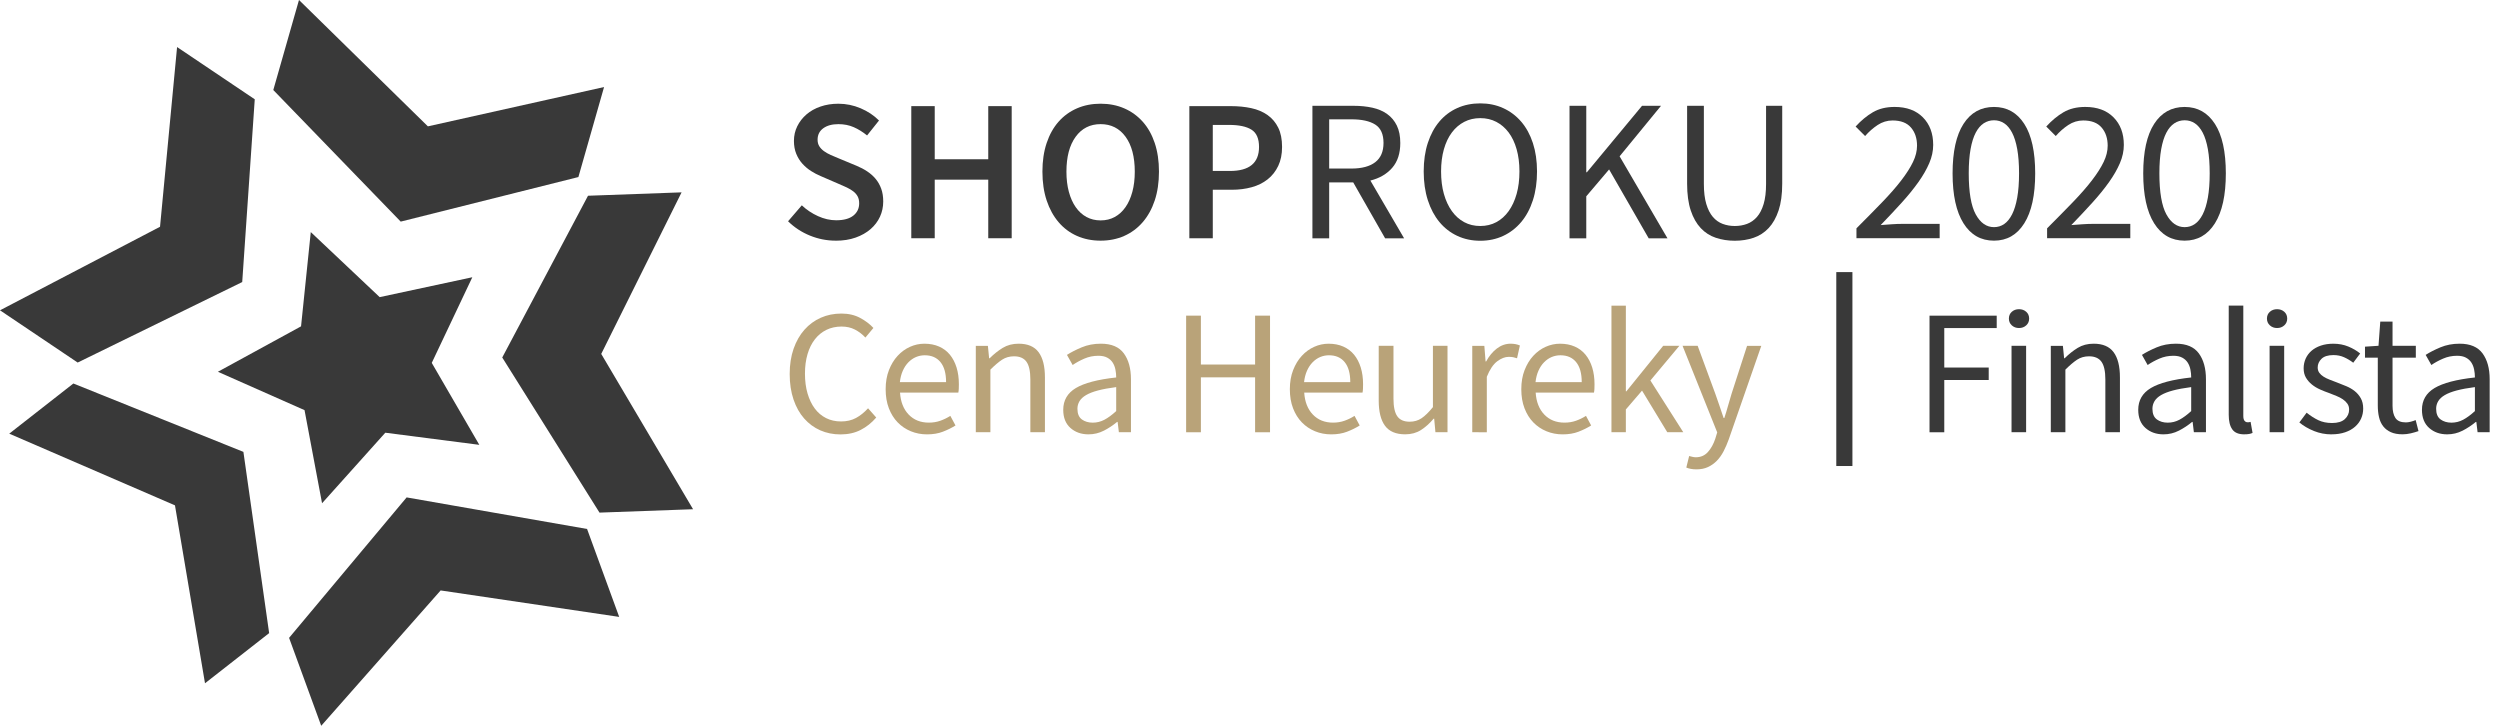<?xml version="1.0" encoding="UTF-8"?>
<svg id="SVGDoc" width="155" height="45" xmlns="http://www.w3.org/2000/svg" version="1.1" xmlns:xlink="http://www.w3.org/1999/xlink" xmlns:avocode="https://avocode.com/" viewBox="0 0 155 45"><defs></defs><desc>Generated with Avocode.</desc><g><g><title>Group 36</title><g><title>Stroke 1</title><path d="M114.35,16.87v12.023" fill-opacity="0" fill="#ffffff" stroke-linejoin="miter" stroke-linecap="butt" stroke-opacity="1" stroke="#393939" stroke-miterlimit="20" stroke-width="1"></path></g><g><title>Fill 2</title><path d="M4.816,22.478l-4.816,-3.239l9.922,-5.18l1.057,-11.142l4.816,3.24l-0.777,11.33zM15.091,28.016l1.596,11.237l-3.977,3.11l-1.862,-11.031l-10.275,-4.445l3.976,-3.11zM36.398,32.796l1.992,5.452l-11.071,-1.641l-7.404,8.392l-1.992,-5.452l7.288,-8.708zM24.844,13.74l-7.9,-8.159l1.593,-5.582l7.992,7.835l10.923,-2.438l-1.592,5.581zM42.258,11.926l-4.982,10.017l5.694,9.629l-5.801,0.21l-6.03,-9.617l5.318,-10.029z" fill="#393939" fill-opacity="1"></path></g><g><title>Fill 3</title><path d="M26.769,22.499v0l2.515,-5.31v0l-5.744,1.233v0l-4.272,-4.033v0l-0.603,5.844v0l-5.156,2.817v0l5.372,2.379v0l1.086,5.773v0l3.922,-4.374v0l5.828,0.752v0z" fill="#393939" fill-opacity="1"></path></g><g><title>Fill 4</title><path d="M119.63,26.8v0v-7.23v0h4.166v0v0.771v0h-3.251v0v2.447v0h2.755v0v0.771v0h-2.755v0v3.24v0z" fill="#393939" fill-opacity="1"></path></g><g><title>Fill 5</title><path d="M125.625,20.173c0.121,-0.11 0.182,-0.25 0.182,-0.419c0,-0.176 -0.061,-0.318 -0.182,-0.424c-0.121,-0.107 -0.27,-0.16 -0.446,-0.16c-0.176,0 -0.325,0.053 -0.446,0.16c-0.121,0.107 -0.182,0.248 -0.182,0.424c0,0.169 0.061,0.309 0.182,0.419c0.121,0.11 0.27,0.165 0.446,0.165c0.176,0 0.325,-0.055 0.446,-0.165zM125.619,26.796v-5.356h-0.904v5.356z" fill="#393939" fill-opacity="1"></path></g><g><title>Fill 6</title><path d="M127.15,26.798v0v-5.356v0h0.749v0l0.077,0.771v0h0.033c0.257,-0.257 0.527,-0.472 0.81,-0.645c0.283,-0.173 0.612,-0.259 0.986,-0.259c0.566,0 0.979,0.176 1.24,0.529c0.261,0.353 0.391,0.874 0.391,1.565v3.394v0h-0.904v0v-3.273c0,-0.507 -0.081,-0.873 -0.242,-1.097c-0.162,-0.224 -0.419,-0.336 -0.771,-0.336c-0.28,0 -0.525,0.07 -0.738,0.209c-0.213,0.14 -0.456,0.345 -0.727,0.617v3.879v0z" fill="#393939" fill-opacity="1"></path></g><g><title>Fill 7</title><path d="M133.727,26.005c-0.183,-0.132 -0.276,-0.353 -0.276,-0.661c0,-0.169 0.043,-0.325 0.127,-0.468c0.085,-0.143 0.22,-0.27 0.408,-0.38c0.187,-0.11 0.434,-0.206 0.738,-0.287c0.305,-0.081 0.682,-0.151 1.13,-0.209v1.488c-0.257,0.235 -0.499,0.413 -0.727,0.535c-0.227,0.121 -0.47,0.182 -0.727,0.182c-0.265,0 -0.488,-0.066 -0.672,-0.198zM135.083,26.705c0.294,-0.151 0.57,-0.332 0.827,-0.546h0.033l0.077,0.639h0.749v-3.284c0,-0.669 -0.147,-1.203 -0.441,-1.604c-0.294,-0.4 -0.767,-0.601 -1.422,-0.601c-0.433,0 -0.83,0.075 -1.19,0.226c-0.36,0.151 -0.665,0.307 -0.915,0.468l0.353,0.628c0.213,-0.147 0.456,-0.279 0.727,-0.397c0.272,-0.118 0.562,-0.176 0.871,-0.176c0.22,0 0.402,0.039 0.546,0.116c0.143,0.077 0.255,0.178 0.336,0.303c0.081,0.125 0.138,0.268 0.171,0.43c0.033,0.162 0.05,0.327 0.05,0.496c-1.146,0.125 -1.98,0.344 -2.502,0.656c-0.521,0.312 -0.782,0.762 -0.782,1.35c0,0.485 0.149,0.86 0.446,1.124c0.298,0.265 0.671,0.397 1.119,0.397c0.338,0 0.654,-0.075 0.948,-0.226z" fill="#393939" fill-opacity="1"></path></g><g><title>Fill 8</title><path d="M139.139,26.929c-0.345,0 -0.592,-0.103 -0.738,-0.309c-0.147,-0.206 -0.22,-0.507 -0.22,-0.904v-6.767v0h0.904v0v6.833c0,0.147 0.026,0.25 0.077,0.309c0.052,0.059 0.11,0.088 0.176,0.088h0.083c0.026,0 0.064,-0.007 0.116,-0.022l0.121,0.683c-0.059,0.029 -0.129,0.051 -0.209,0.066c-0.081,0.015 -0.184,0.022 -0.309,0.022z" fill="#393939" fill-opacity="1"></path></g><g><title>Fill 9</title><path d="M141.625,20.173c0.121,-0.11 0.182,-0.25 0.182,-0.419c0,-0.176 -0.061,-0.318 -0.182,-0.424c-0.121,-0.107 -0.27,-0.16 -0.446,-0.16c-0.176,0 -0.325,0.053 -0.446,0.16c-0.121,0.107 -0.182,0.248 -0.182,0.424c0,0.169 0.061,0.309 0.182,0.419c0.121,0.11 0.27,0.165 0.446,0.165c0.176,0 0.325,-0.055 0.446,-0.165zM141.619,26.796v-5.356h-0.904v5.356z" fill="#393939" fill-opacity="1"></path></g><g><title>Fill 10</title><path d="M144.555,26.931c-0.382,0 -0.745,-0.07 -1.091,-0.209c-0.345,-0.14 -0.646,-0.316 -0.904,-0.529l0.452,-0.606c0.235,0.191 0.476,0.345 0.722,0.463c0.246,0.118 0.531,0.176 0.854,0.176c0.353,0 0.617,-0.081 0.793,-0.242c0.176,-0.162 0.265,-0.36 0.265,-0.595c0,-0.14 -0.037,-0.261 -0.11,-0.364c-0.073,-0.103 -0.167,-0.193 -0.281,-0.27c-0.114,-0.077 -0.244,-0.145 -0.391,-0.204c-0.147,-0.059 -0.294,-0.118 -0.441,-0.176c-0.191,-0.066 -0.382,-0.141 -0.573,-0.226c-0.191,-0.085 -0.362,-0.187 -0.512,-0.309c-0.15,-0.121 -0.274,-0.263 -0.369,-0.424c-0.095,-0.162 -0.143,-0.356 -0.143,-0.584c0,-0.213 0.043,-0.413 0.127,-0.601c0.085,-0.187 0.206,-0.349 0.364,-0.485c0.158,-0.136 0.351,-0.242 0.579,-0.32c0.228,-0.077 0.485,-0.116 0.771,-0.116c0.338,0 0.649,0.059 0.931,0.176c0.283,0.118 0.527,0.261 0.733,0.43l-0.43,0.573c-0.183,-0.14 -0.375,-0.253 -0.573,-0.342c-0.198,-0.088 -0.415,-0.132 -0.65,-0.132c-0.338,0 -0.586,0.077 -0.744,0.231c-0.158,0.154 -0.237,0.334 -0.237,0.54c0,0.125 0.033,0.233 0.099,0.325c0.066,0.092 0.154,0.173 0.265,0.242c0.11,0.07 0.237,0.132 0.38,0.187c0.143,0.055 0.292,0.112 0.446,0.171c0.191,0.073 0.384,0.151 0.579,0.231c0.195,0.081 0.369,0.182 0.523,0.303c0.154,0.121 0.281,0.27 0.38,0.446c0.099,0.176 0.149,0.389 0.149,0.639c0,0.22 -0.042,0.426 -0.127,0.617c-0.084,0.191 -0.209,0.36 -0.375,0.507c-0.165,0.147 -0.371,0.263 -0.617,0.347c-0.246,0.085 -0.527,0.127 -0.843,0.127z" fill="#393939" fill-opacity="1"></path></g><g><title>Fill 11</title><path d="M148.955,26.927c-0.287,0 -0.527,-0.044 -0.722,-0.132c-0.194,-0.088 -0.353,-0.209 -0.474,-0.364c-0.121,-0.154 -0.207,-0.342 -0.259,-0.562c-0.051,-0.22 -0.077,-0.463 -0.077,-0.727v-2.965v0h-0.794v0v-0.683v0l0.838,-0.055v0l0.11,-1.499v0h0.76v0v1.499v0h1.444v0v0.738v0h-1.444v0v2.976c0,0.331 0.061,0.586 0.182,0.766c0.121,0.18 0.336,0.27 0.645,0.27c0.096,0 0.198,-0.015 0.309,-0.044c0.11,-0.029 0.209,-0.062 0.298,-0.099l0.176,0.683c-0.147,0.051 -0.307,0.097 -0.479,0.138c-0.172,0.04 -0.343,0.061 -0.512,0.061z" fill="#393939" fill-opacity="1"></path></g><g><title>Fill 12</title><path d="M151.317,26.005c-0.184,-0.132 -0.276,-0.353 -0.276,-0.661c0,-0.169 0.042,-0.325 0.127,-0.468c0.085,-0.143 0.22,-0.27 0.408,-0.38c0.187,-0.11 0.433,-0.206 0.738,-0.287c0.305,-0.081 0.681,-0.151 1.13,-0.209v1.488c-0.257,0.235 -0.499,0.413 -0.727,0.535c-0.228,0.121 -0.47,0.182 -0.727,0.182c-0.265,0 -0.488,-0.066 -0.672,-0.198zM152.673,26.705c0.294,-0.151 0.57,-0.332 0.827,-0.546h0.033l0.077,0.639h0.749v-3.284c0,-0.669 -0.147,-1.203 -0.441,-1.604c-0.294,-0.4 -0.768,-0.601 -1.422,-0.601c-0.433,0 -0.83,0.075 -1.19,0.226c-0.36,0.151 -0.665,0.307 -0.915,0.468l0.353,0.628c0.213,-0.147 0.455,-0.279 0.727,-0.397c0.272,-0.118 0.562,-0.176 0.871,-0.176c0.22,0 0.402,0.039 0.546,0.116c0.143,0.077 0.255,0.178 0.336,0.303c0.081,0.125 0.138,0.268 0.171,0.43c0.033,0.162 0.05,0.327 0.05,0.496c-1.146,0.125 -1.98,0.344 -2.502,0.656c-0.521,0.312 -0.782,0.762 -0.782,1.35c0,0.485 0.149,0.86 0.446,1.124c0.298,0.265 0.67,0.397 1.119,0.397c0.338,0 0.654,-0.075 0.948,-0.226z" fill="#393939" fill-opacity="1"></path></g><g><title>Fill 13</title><path d="M52.112,26.934c-0.455,0 -0.874,-0.085 -1.256,-0.253c-0.382,-0.169 -0.714,-0.413 -0.997,-0.733c-0.283,-0.32 -0.503,-0.713 -0.661,-1.179c-0.158,-0.467 -0.237,-0.994 -0.237,-1.581c0,-0.58 0.081,-1.102 0.242,-1.565c0.162,-0.463 0.386,-0.856 0.672,-1.179c0.286,-0.323 0.625,-0.571 1.014,-0.744c0.389,-0.173 0.816,-0.259 1.278,-0.259c0.441,0 0.829,0.09 1.163,0.27c0.334,0.18 0.608,0.388 0.821,0.623l-0.496,0.595c-0.191,-0.206 -0.408,-0.371 -0.65,-0.496c-0.242,-0.125 -0.518,-0.187 -0.827,-0.187c-0.345,0 -0.658,0.068 -0.937,0.204c-0.279,0.136 -0.518,0.331 -0.716,0.584c-0.198,0.253 -0.351,0.56 -0.457,0.92c-0.107,0.36 -0.16,0.764 -0.16,1.212c0,0.456 0.053,0.865 0.16,1.229c0.107,0.364 0.255,0.674 0.446,0.931c0.191,0.257 0.424,0.456 0.7,0.595c0.276,0.14 0.586,0.209 0.931,0.209c0.353,0 0.661,-0.072 0.926,-0.215c0.265,-0.143 0.514,-0.344 0.749,-0.601l0.507,0.573c-0.287,0.331 -0.61,0.588 -0.97,0.771c-0.36,0.184 -0.775,0.276 -1.245,0.276z" fill="#b9a379" fill-opacity="1"></path></g><g><title>Fill 14</title><path d="M55.974,22.985c0.092,-0.206 0.207,-0.38 0.347,-0.523c0.14,-0.143 0.296,-0.252 0.468,-0.325c0.173,-0.073 0.355,-0.11 0.546,-0.11c0.419,0 0.744,0.141 0.975,0.424c0.231,0.283 0.347,0.696 0.347,1.24h-2.865c0.03,-0.265 0.09,-0.5 0.182,-0.705zM58.459,26.765c0.287,-0.11 0.548,-0.239 0.782,-0.386l-0.32,-0.595c-0.198,0.125 -0.406,0.226 -0.623,0.303c-0.217,0.077 -0.454,0.116 -0.711,0.116c-0.514,0 -0.931,-0.167 -1.251,-0.501c-0.32,-0.334 -0.498,-0.788 -0.535,-1.361h3.615c0.015,-0.066 0.024,-0.145 0.028,-0.237c0.004,-0.092 0.006,-0.185 0.006,-0.281c0,-0.382 -0.048,-0.727 -0.143,-1.036c-0.096,-0.309 -0.233,-0.573 -0.413,-0.794c-0.18,-0.22 -0.404,-0.389 -0.672,-0.507c-0.268,-0.118 -0.571,-0.176 -0.909,-0.176c-0.309,0 -0.606,0.064 -0.893,0.193c-0.287,0.129 -0.542,0.314 -0.766,0.557c-0.224,0.242 -0.404,0.538 -0.54,0.887c-0.136,0.349 -0.204,0.744 -0.204,1.185c0,0.441 0.066,0.834 0.198,1.179c0.132,0.345 0.314,0.637 0.546,0.876c0.231,0.239 0.503,0.422 0.816,0.551c0.312,0.129 0.648,0.193 1.008,0.193c0.367,0 0.694,-0.055 0.981,-0.165z" fill="#b9a379" fill-opacity="1"></path></g><g><title>Fill 15</title><path d="M60.5,26.798v0v-5.356v0h0.749v0l0.077,0.771v0h0.033c0.257,-0.257 0.527,-0.472 0.81,-0.645c0.283,-0.173 0.612,-0.259 0.986,-0.259c0.566,0 0.979,0.176 1.24,0.529c0.261,0.353 0.391,0.874 0.391,1.565v3.394v0h-0.904v0v-3.273c0,-0.507 -0.081,-0.873 -0.242,-1.097c-0.162,-0.224 -0.419,-0.336 -0.771,-0.336c-0.279,0 -0.525,0.07 -0.738,0.209c-0.213,0.14 -0.455,0.345 -0.727,0.617v3.879v0z" fill="#b9a379" fill-opacity="1"></path></g><g><title>Fill 16</title><path d="M67.077,26.005c-0.184,-0.132 -0.276,-0.353 -0.276,-0.661c0,-0.169 0.042,-0.325 0.127,-0.468c0.085,-0.143 0.22,-0.27 0.408,-0.38c0.187,-0.11 0.433,-0.206 0.738,-0.287c0.305,-0.081 0.681,-0.151 1.13,-0.209v1.488c-0.257,0.235 -0.499,0.413 -0.727,0.535c-0.228,0.121 -0.47,0.182 -0.727,0.182c-0.265,0 -0.488,-0.066 -0.672,-0.198zM68.433,26.705c0.294,-0.151 0.57,-0.332 0.827,-0.546h0.033l0.077,0.639h0.749v-3.284c0,-0.669 -0.147,-1.203 -0.441,-1.604c-0.294,-0.4 -0.768,-0.601 -1.422,-0.601c-0.433,0 -0.83,0.075 -1.19,0.226c-0.36,0.151 -0.665,0.307 -0.915,0.468l0.353,0.628c0.213,-0.147 0.455,-0.279 0.727,-0.397c0.272,-0.118 0.562,-0.176 0.871,-0.176c0.22,0 0.402,0.039 0.546,0.116c0.143,0.077 0.255,0.178 0.336,0.303c0.081,0.125 0.138,0.268 0.171,0.43c0.033,0.162 0.05,0.327 0.05,0.496c-1.146,0.125 -1.98,0.344 -2.502,0.656c-0.521,0.312 -0.782,0.762 -0.782,1.35c0,0.485 0.149,0.86 0.446,1.124c0.298,0.265 0.67,0.397 1.119,0.397c0.338,0 0.654,-0.075 0.948,-0.226z" fill="#b9a379" fill-opacity="1"></path></g><g><title>Fill 17</title><path d="M73.54,26.8v0v-7.23v0h0.915v0v3.031v0h3.361v0v-3.031v0h0.926v0v7.23v0h-0.926v0v-3.405v0h-3.361v0v3.405v0z" fill="#b9a379" fill-opacity="1"></path></g><g><title>Fill 18</title><path d="M81.034,22.985c0.092,-0.206 0.207,-0.38 0.347,-0.523c0.14,-0.143 0.296,-0.252 0.468,-0.325c0.173,-0.073 0.355,-0.11 0.546,-0.11c0.419,0 0.744,0.141 0.975,0.424c0.231,0.283 0.347,0.696 0.347,1.24h-2.865c0.03,-0.265 0.09,-0.5 0.182,-0.705zM83.519,26.765c0.287,-0.11 0.548,-0.239 0.782,-0.386l-0.32,-0.595c-0.198,0.125 -0.406,0.226 -0.623,0.303c-0.217,0.077 -0.454,0.116 -0.711,0.116c-0.514,0 -0.931,-0.167 -1.251,-0.501c-0.32,-0.334 -0.498,-0.788 -0.535,-1.361h3.615c0.015,-0.066 0.024,-0.145 0.028,-0.237c0.004,-0.092 0.006,-0.185 0.006,-0.281c0,-0.382 -0.048,-0.727 -0.143,-1.036c-0.096,-0.309 -0.233,-0.573 -0.413,-0.794c-0.18,-0.22 -0.404,-0.389 -0.672,-0.507c-0.268,-0.118 -0.571,-0.176 -0.909,-0.176c-0.309,0 -0.606,0.064 -0.893,0.193c-0.287,0.129 -0.542,0.314 -0.766,0.557c-0.224,0.242 -0.404,0.538 -0.54,0.887c-0.136,0.349 -0.204,0.744 -0.204,1.185c0,0.441 0.066,0.834 0.198,1.179c0.132,0.345 0.314,0.637 0.546,0.876c0.231,0.239 0.503,0.422 0.816,0.551c0.312,0.129 0.648,0.193 1.008,0.193c0.367,0 0.694,-0.055 0.981,-0.165z" fill="#b9a379" fill-opacity="1"></path></g><g><title>Fill 19</title><path d="M87.122,26.928c-0.573,0 -0.99,-0.176 -1.251,-0.529c-0.261,-0.353 -0.391,-0.874 -0.391,-1.565v-3.394v0h0.915v0v3.273c0,0.507 0.079,0.873 0.237,1.097c0.158,0.224 0.413,0.336 0.766,0.336c0.279,0 0.525,-0.072 0.738,-0.215c0.213,-0.143 0.448,-0.373 0.705,-0.689v-3.802v0h0.904v0v5.356v0h-0.749v0l-0.077,-0.838v0h-0.033c-0.25,0.294 -0.512,0.529 -0.788,0.705c-0.276,0.176 -0.601,0.265 -0.975,0.265z" fill="#b9a379" fill-opacity="1"></path></g><g><title>Fill 20</title><path d="M91.28,26.798v0v-5.356v0h0.749v0l0.077,0.97v0h0.033c0.184,-0.338 0.406,-0.606 0.667,-0.805c0.261,-0.198 0.546,-0.298 0.854,-0.298c0.213,0 0.404,0.037 0.573,0.11l-0.176,0.794c-0.088,-0.029 -0.169,-0.051 -0.242,-0.066c-0.074,-0.015 -0.165,-0.022 -0.276,-0.022c-0.228,0 -0.465,0.092 -0.711,0.276c-0.246,0.184 -0.461,0.503 -0.645,0.959v3.439v0z" fill="#b9a379" fill-opacity="1"></path></g><g><title>Fill 21</title><path d="M95.384,22.985c0.092,-0.206 0.207,-0.38 0.347,-0.523c0.14,-0.143 0.296,-0.252 0.468,-0.325c0.173,-0.073 0.355,-0.11 0.546,-0.11c0.419,0 0.744,0.141 0.975,0.424c0.231,0.283 0.347,0.696 0.347,1.24h-2.865c0.03,-0.265 0.09,-0.5 0.182,-0.705zM97.869,26.765c0.287,-0.11 0.548,-0.239 0.782,-0.386l-0.32,-0.595c-0.198,0.125 -0.406,0.226 -0.623,0.303c-0.217,0.077 -0.454,0.116 -0.711,0.116c-0.514,0 -0.931,-0.167 -1.251,-0.501c-0.32,-0.334 -0.498,-0.788 -0.535,-1.361h3.615c0.015,-0.066 0.024,-0.145 0.028,-0.237c0.004,-0.092 0.006,-0.185 0.006,-0.281c0,-0.382 -0.048,-0.727 -0.143,-1.036c-0.096,-0.309 -0.233,-0.573 -0.413,-0.794c-0.18,-0.22 -0.404,-0.389 -0.672,-0.507c-0.268,-0.118 -0.571,-0.176 -0.909,-0.176c-0.309,0 -0.606,0.064 -0.893,0.193c-0.287,0.129 -0.542,0.314 -0.766,0.557c-0.224,0.242 -0.404,0.538 -0.54,0.887c-0.136,0.349 -0.204,0.744 -0.204,1.185c0,0.441 0.066,0.834 0.198,1.179c0.132,0.345 0.314,0.637 0.546,0.876c0.231,0.239 0.503,0.422 0.816,0.551c0.312,0.129 0.648,0.193 1.008,0.193c0.367,0 0.694,-0.055 0.981,-0.165z" fill="#b9a379" fill-opacity="1"></path></g><g><title>Fill 22</title><path d="M99.91,26.797v0v-7.847v0h0.893v0v5.312v0h0.033v0l2.281,-2.821v0h1.003v0l-1.796,2.149v0l2.039,3.207v0h-0.992v0l-1.565,-2.579v0l-1.003,1.168v0v1.411v0z" fill="#b9a379" fill-opacity="1"></path></g><g><title>Fill 23</title><path d="M105.18,29.1c-0.125,0 -0.239,-0.009 -0.342,-0.028c-0.103,-0.018 -0.198,-0.046 -0.287,-0.083l0.176,-0.716c0.059,0.015 0.125,0.031 0.198,0.05c0.074,0.018 0.143,0.028 0.209,0.028c0.309,0 0.56,-0.108 0.755,-0.325c0.195,-0.217 0.347,-0.49 0.457,-0.821l0.121,-0.397v0l-2.149,-5.367v0h0.937v0l1.091,2.965c0.081,0.235 0.167,0.483 0.259,0.744c0.092,0.261 0.178,0.516 0.259,0.766h0.044c0.081,-0.242 0.158,-0.496 0.231,-0.76c0.074,-0.265 0.147,-0.514 0.22,-0.749l0.959,-2.965v0h0.882v0l-2.017,5.797c-0.096,0.265 -0.202,0.511 -0.32,0.738c-0.118,0.228 -0.257,0.424 -0.419,0.59c-0.162,0.165 -0.345,0.296 -0.551,0.391c-0.206,0.096 -0.444,0.143 -0.716,0.143z" fill="#b9a379" fill-opacity="1"></path></g><g><title>Fill 24</title><path d="M51.816,14.921c-0.551,0 -1.083,-0.104 -1.597,-0.313c-0.514,-0.209 -0.967,-0.505 -1.359,-0.889l0.852,-0.989c0.292,0.276 0.626,0.499 1.002,0.67c0.376,0.171 0.751,0.257 1.127,0.257c0.467,0 0.823,-0.096 1.065,-0.288c0.242,-0.192 0.363,-0.447 0.363,-0.764c0,-0.167 -0.031,-0.309 -0.094,-0.426c-0.063,-0.117 -0.15,-0.219 -0.263,-0.307c-0.113,-0.088 -0.246,-0.169 -0.401,-0.244c-0.155,-0.075 -0.324,-0.15 -0.507,-0.225l-1.127,-0.488c-0.2,-0.084 -0.399,-0.188 -0.595,-0.313c-0.196,-0.125 -0.374,-0.276 -0.532,-0.451c-0.159,-0.175 -0.286,-0.38 -0.382,-0.614c-0.096,-0.234 -0.144,-0.501 -0.144,-0.802c0,-0.326 0.069,-0.628 0.207,-0.908c0.138,-0.28 0.328,-0.524 0.57,-0.733c0.242,-0.209 0.532,-0.372 0.871,-0.488c0.338,-0.117 0.707,-0.175 1.108,-0.175c0.476,0 0.935,0.094 1.378,0.282c0.442,0.188 0.823,0.44 1.14,0.758l-0.739,0.927c-0.267,-0.217 -0.543,-0.388 -0.827,-0.513c-0.284,-0.125 -0.601,-0.188 -0.952,-0.188c-0.392,0 -0.705,0.086 -0.939,0.257c-0.234,0.171 -0.351,0.407 -0.351,0.708c0,0.159 0.036,0.294 0.107,0.407c0.071,0.113 0.167,0.213 0.288,0.301c0.121,0.088 0.261,0.167 0.419,0.238c0.159,0.071 0.322,0.14 0.488,0.207l1.115,0.463c0.242,0.1 0.463,0.217 0.664,0.351c0.2,0.134 0.374,0.288 0.52,0.463c0.146,0.175 0.26,0.378 0.344,0.607c0.084,0.23 0.125,0.495 0.125,0.795c0,0.334 -0.067,0.647 -0.2,0.939c-0.134,0.292 -0.328,0.549 -0.582,0.77c-0.255,0.221 -0.564,0.397 -0.927,0.526c-0.363,0.129 -0.774,0.194 -1.234,0.194z" fill="#393939" fill-opacity="1"></path></g><g><title>Fill 25</title><path d="M56.5,14.771v0v-8.191v0h1.453v0v3.294v0h3.319v0v-3.294v0h1.453v0v8.191v0h-1.453v0v-3.632v0h-3.319v0v3.632v0z" fill="#393939" fill-opacity="1"></path></g><g><title>Fill 26</title><path d="M67.359,13.452c-0.259,-0.142 -0.48,-0.345 -0.664,-0.608c-0.184,-0.263 -0.326,-0.581 -0.426,-0.953c-0.1,-0.372 -0.15,-0.788 -0.15,-1.248c0,-0.919 0.19,-1.64 0.571,-2.163c0.38,-0.522 0.896,-0.784 1.548,-0.784c0.652,0 1.168,0.261 1.548,0.784c0.38,0.522 0.57,1.243 0.57,2.163c0,0.46 -0.05,0.876 -0.15,1.248c-0.1,0.372 -0.242,0.69 -0.426,0.953c-0.184,0.263 -0.405,0.466 -0.664,0.608c-0.259,0.142 -0.552,0.213 -0.878,0.213c-0.326,0 -0.618,-0.071 -0.878,-0.213zM69.702,14.627c0.442,-0.196 0.825,-0.48 1.146,-0.852c0.321,-0.372 0.57,-0.82 0.745,-1.346c0.175,-0.526 0.263,-1.123 0.263,-1.791c0,-0.66 -0.088,-1.25 -0.263,-1.772c-0.175,-0.522 -0.424,-0.962 -0.745,-1.321c-0.322,-0.359 -0.704,-0.635 -1.146,-0.827c-0.442,-0.192 -0.931,-0.288 -1.465,-0.288c-0.535,0 -1.023,0.096 -1.465,0.288c-0.442,0.192 -0.823,0.468 -1.14,0.827c-0.317,0.359 -0.564,0.799 -0.739,1.321c-0.175,0.522 -0.263,1.113 -0.263,1.772c0,0.668 0.088,1.265 0.263,1.791c0.175,0.526 0.422,0.975 0.739,1.346c0.317,0.372 0.697,0.655 1.14,0.852c0.442,0.196 0.931,0.294 1.465,0.294c0.535,0 1.023,-0.098 1.465,-0.294z" fill="#393939" fill-opacity="1"></path></g><g><title>Fill 27</title><path d="M75.193,7.745h1.014c0.61,0 1.071,0.098 1.384,0.294c0.313,0.196 0.469,0.553 0.469,1.071c0,0.994 -0.601,1.49 -1.803,1.49h-1.065zM75.193,14.771v-3.006h1.177c0.442,0 0.854,-0.052 1.234,-0.157c0.38,-0.104 0.709,-0.267 0.989,-0.488c0.28,-0.221 0.498,-0.499 0.657,-0.833c0.159,-0.334 0.238,-0.726 0.238,-1.177c0,-0.476 -0.079,-0.875 -0.238,-1.196c-0.159,-0.321 -0.38,-0.582 -0.664,-0.783c-0.284,-0.2 -0.62,-0.342 -1.008,-0.426c-0.388,-0.084 -0.808,-0.125 -1.259,-0.125h-2.58v8.191z" fill="#393939" fill-opacity="1"></path></g><g><title>Fill 28</title><path d="M82.409,7.398h1.378c0.643,0 1.136,0.108 1.478,0.325c0.342,0.217 0.513,0.596 0.513,1.138c0,0.534 -0.171,0.932 -0.513,1.195c-0.342,0.263 -0.835,0.394 -1.478,0.394h-1.378zM82.409,14.776v-3.469h1.49l1.979,3.469h1.177l-2.091,-3.582c0.568,-0.142 1.018,-0.405 1.353,-0.789c0.334,-0.384 0.501,-0.898 0.501,-1.54c0,-0.426 -0.071,-0.785 -0.213,-1.077c-0.142,-0.292 -0.34,-0.53 -0.595,-0.714c-0.255,-0.184 -0.56,-0.315 -0.914,-0.395c-0.355,-0.079 -0.741,-0.119 -1.159,-0.119h-2.567v8.216z" fill="#393939" fill-opacity="1"></path></g><g><title>Fill 29</title><path d="M90.781,13.774c-0.297,-0.159 -0.551,-0.386 -0.764,-0.683c-0.213,-0.296 -0.378,-0.651 -0.495,-1.065c-0.117,-0.413 -0.175,-0.879 -0.175,-1.396c0,-0.509 0.059,-0.968 0.175,-1.378c0.117,-0.409 0.282,-0.756 0.495,-1.039c0.213,-0.284 0.467,-0.503 0.764,-0.657c0.296,-0.154 0.628,-0.232 0.995,-0.232c0.367,0 0.699,0.077 0.996,0.232c0.296,0.154 0.551,0.374 0.764,0.657c0.213,0.284 0.378,0.63 0.494,1.039c0.117,0.409 0.175,0.868 0.175,1.378c0,0.518 -0.059,0.983 -0.175,1.396c-0.117,0.413 -0.282,0.768 -0.494,1.065c-0.213,0.296 -0.468,0.524 -0.764,0.683c-0.297,0.159 -0.629,0.238 -0.996,0.238c-0.367,0 -0.699,-0.079 -0.995,-0.238zM93.198,14.626c0.43,-0.2 0.802,-0.486 1.115,-0.858c0.313,-0.372 0.555,-0.822 0.726,-1.353c0.171,-0.53 0.256,-1.125 0.256,-1.785c0,-0.651 -0.086,-1.238 -0.256,-1.76c-0.171,-0.522 -0.413,-0.964 -0.726,-1.328c-0.313,-0.363 -0.685,-0.643 -1.115,-0.839c-0.43,-0.196 -0.904,-0.294 -1.422,-0.294c-0.517,0 -0.991,0.096 -1.421,0.288c-0.43,0.192 -0.8,0.47 -1.109,0.833c-0.309,0.363 -0.549,0.806 -0.72,1.328c-0.171,0.522 -0.257,1.113 -0.257,1.772c0,0.66 0.086,1.254 0.257,1.785c0.171,0.53 0.411,0.981 0.72,1.353c0.309,0.372 0.678,0.657 1.109,0.858c0.43,0.2 0.904,0.301 1.421,0.301c0.517,0 0.991,-0.1 1.422,-0.301z" fill="#393939" fill-opacity="1"></path></g><g><title>Fill 30</title><path d="M97.31,14.776v0v-8.216v0h1.039v0v4.12v0h0.038v0l3.419,-4.12v0h1.177v0l-2.567,3.131v0l2.968,5.085v0h-1.165v0l-2.455,-4.271v0l-1.415,1.666v0v2.605v0z" fill="#393939" fill-opacity="1"></path></g><g><title>Fill 31</title><path d="M107.556,14.926c-0.417,0 -0.808,-0.061 -1.171,-0.182c-0.363,-0.121 -0.676,-0.321 -0.939,-0.601c-0.263,-0.28 -0.47,-0.645 -0.62,-1.096c-0.15,-0.451 -0.225,-1.006 -0.225,-1.666v-4.822v0h1.039v0v4.847c0,0.493 0.05,0.906 0.15,1.24c0.1,0.334 0.236,0.601 0.407,0.802c0.171,0.2 0.373,0.344 0.607,0.432c0.234,0.088 0.484,0.132 0.751,0.132c0.276,0 0.53,-0.044 0.764,-0.132c0.234,-0.088 0.438,-0.232 0.614,-0.432c0.175,-0.2 0.313,-0.468 0.413,-0.802c0.1,-0.334 0.15,-0.747 0.15,-1.24v-4.847v0h1.002v0v4.822c0,0.66 -0.075,1.215 -0.225,1.666c-0.15,0.451 -0.357,0.816 -0.62,1.096c-0.263,0.28 -0.574,0.48 -0.933,0.601c-0.359,0.121 -0.747,0.182 -1.165,0.182z" fill="#393939" fill-opacity="1"></path></g><g><title>Fill 32</title><path d="M115.1,14.77v0v-0.614c0.601,-0.601 1.136,-1.144 1.603,-1.628c0.467,-0.484 0.86,-0.933 1.177,-1.346c0.317,-0.413 0.56,-0.793 0.726,-1.14c0.167,-0.346 0.25,-0.683 0.25,-1.008c0,-0.459 -0.125,-0.835 -0.376,-1.127c-0.25,-0.292 -0.63,-0.438 -1.14,-0.438c-0.334,0 -0.643,0.094 -0.927,0.282c-0.284,0.188 -0.543,0.415 -0.776,0.683l-0.589,-0.589c0.334,-0.367 0.689,-0.662 1.065,-0.883c0.376,-0.221 0.827,-0.332 1.353,-0.332c0.743,0 1.328,0.215 1.753,0.645c0.426,0.43 0.639,1 0.639,1.709c0,0.376 -0.081,0.754 -0.244,1.133c-0.163,0.38 -0.388,0.772 -0.676,1.177c-0.288,0.405 -0.631,0.827 -1.027,1.265c-0.397,0.438 -0.833,0.904 -1.309,1.396c0.217,-0.017 0.442,-0.033 0.676,-0.05c0.234,-0.017 0.455,-0.025 0.664,-0.025h2.317v0v0.889v0z" fill="#393939" fill-opacity="1"></path></g><g><title>Fill 33</title><path d="M122.494,13.289c-0.288,-0.529 -0.432,-1.377 -0.432,-2.544c0,-0.583 0.038,-1.083 0.113,-1.5c0.075,-0.417 0.182,-0.756 0.32,-1.019c0.138,-0.263 0.303,-0.456 0.494,-0.581c0.192,-0.125 0.405,-0.188 0.639,-0.188c0.234,0 0.445,0.063 0.633,0.188c0.188,0.125 0.351,0.319 0.488,0.581c0.138,0.263 0.244,0.602 0.319,1.019c0.075,0.417 0.113,0.917 0.113,1.5c0,0.583 -0.038,1.085 -0.113,1.506c-0.075,0.421 -0.181,0.767 -0.319,1.038c-0.138,0.271 -0.301,0.471 -0.488,0.6c-0.188,0.129 -0.399,0.194 -0.633,0.194c-0.467,0 -0.845,-0.265 -1.133,-0.794zM125.506,13.844c0.451,-0.718 0.676,-1.749 0.676,-3.093c0,-1.344 -0.225,-2.367 -0.676,-3.068c-0.451,-0.701 -1.077,-1.052 -1.879,-1.052c-0.81,0 -1.44,0.351 -1.891,1.052c-0.451,0.701 -0.676,1.724 -0.676,3.068c0,1.344 0.225,2.375 0.676,3.093c0.451,0.718 1.081,1.077 1.891,1.077c0.802,0 1.428,-0.359 1.879,-1.077z" fill="#393939" fill-opacity="1"></path></g><g><title>Fill 34</title><path d="M126.92,14.77v0v-0.614c0.601,-0.601 1.136,-1.144 1.603,-1.628c0.467,-0.484 0.86,-0.933 1.177,-1.346c0.317,-0.413 0.56,-0.793 0.726,-1.14c0.167,-0.346 0.25,-0.683 0.25,-1.008c0,-0.459 -0.125,-0.835 -0.376,-1.127c-0.25,-0.292 -0.63,-0.438 -1.14,-0.438c-0.334,0 -0.643,0.094 -0.927,0.282c-0.284,0.188 -0.543,0.415 -0.776,0.683l-0.589,-0.589c0.334,-0.367 0.689,-0.662 1.065,-0.883c0.376,-0.221 0.827,-0.332 1.353,-0.332c0.743,0 1.328,0.215 1.753,0.645c0.426,0.43 0.639,1 0.639,1.709c0,0.376 -0.081,0.754 -0.244,1.133c-0.163,0.38 -0.388,0.772 -0.676,1.177c-0.288,0.405 -0.631,0.827 -1.027,1.265c-0.397,0.438 -0.833,0.904 -1.309,1.396c0.217,-0.017 0.442,-0.033 0.676,-0.05c0.234,-0.017 0.455,-0.025 0.664,-0.025h2.317v0v0.889v0z" fill="#393939" fill-opacity="1"></path></g><g><title>Fill 35</title><path d="M134.314,13.289c-0.288,-0.529 -0.432,-1.377 -0.432,-2.544c0,-0.583 0.038,-1.083 0.113,-1.5c0.075,-0.417 0.182,-0.756 0.32,-1.019c0.138,-0.263 0.303,-0.456 0.494,-0.581c0.192,-0.125 0.405,-0.188 0.639,-0.188c0.234,0 0.445,0.063 0.633,0.188c0.188,0.125 0.351,0.319 0.488,0.581c0.138,0.263 0.244,0.602 0.319,1.019c0.075,0.417 0.113,0.917 0.113,1.5c0,0.583 -0.038,1.085 -0.113,1.506c-0.075,0.421 -0.181,0.767 -0.319,1.038c-0.138,0.271 -0.301,0.471 -0.488,0.6c-0.188,0.129 -0.399,0.194 -0.633,0.194c-0.467,0 -0.845,-0.265 -1.133,-0.794zM137.326,13.844c0.451,-0.718 0.676,-1.749 0.676,-3.093c0,-1.344 -0.225,-2.367 -0.676,-3.068c-0.451,-0.701 -1.077,-1.052 -1.879,-1.052c-0.81,0 -1.44,0.351 -1.891,1.052c-0.451,0.701 -0.676,1.724 -0.676,3.068c0,1.344 0.225,2.375 0.676,3.093c0.451,0.718 1.081,1.077 1.891,1.077c0.802,0 1.428,-0.359 1.879,-1.077z" fill="#393939" fill-opacity="1"></path></g></g></g></svg>